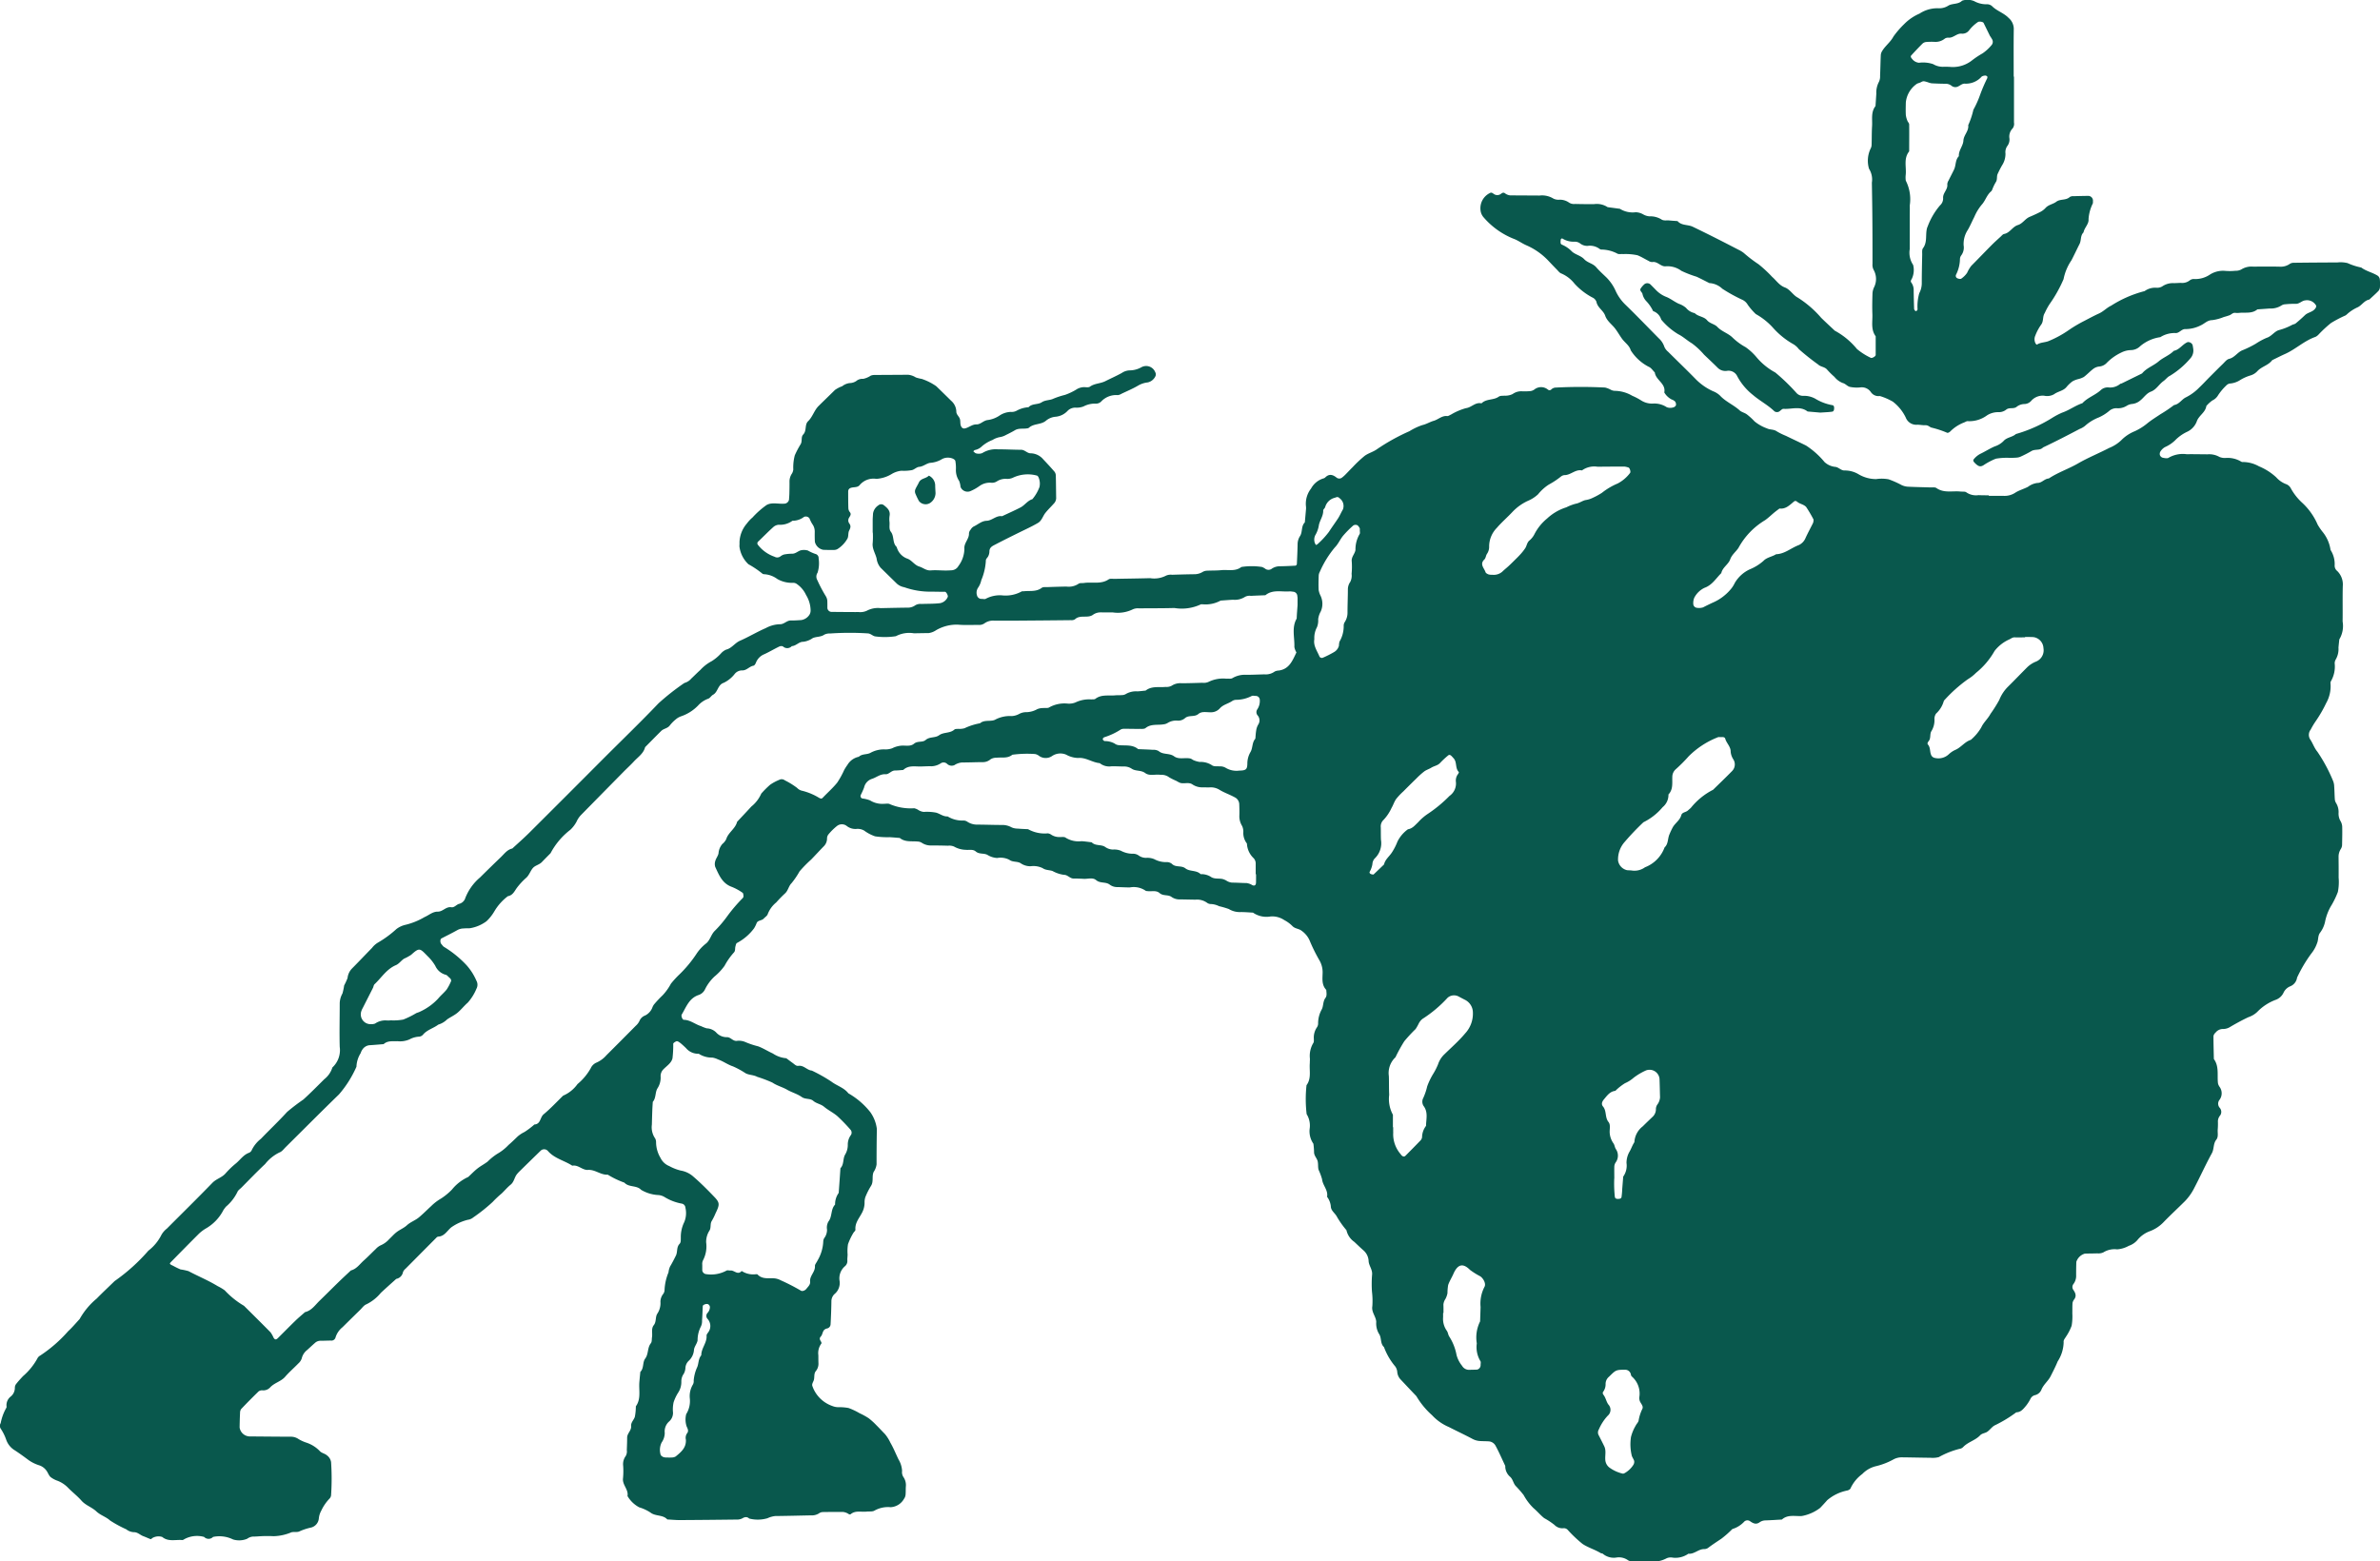 <?xml version="1.0" encoding="UTF-8"?>
<svg xmlns="http://www.w3.org/2000/svg" width="216.484" height="142.029" viewBox="0 0 216.484 142.029">
  <path id="Path_407" data-name="Path 407" d="M1547.4,815.53q0,2.083,0,4.166a.693.693,0,0,1-.122.535,1.059,1.059,0,0,0-.3.859.964.964,0,0,1-.163.715.968.968,0,0,0-.19.71,1.9,1.9,0,0,1-.3,1.061,8.693,8.693,0,0,0-.424.828c-.087.23,0,.5-.161.727a3.951,3.951,0,0,0-.251.5c-.054.111-.082.256-.169.328-.4.332-.522.859-.858,1.218a4.435,4.435,0,0,0-.672,1.111c-.2.388-.366.79-.583,1.166a2.333,2.333,0,0,0-.387,1.422,1.193,1.193,0,0,1-.206.894.582.582,0,0,0-.128.342,3.3,3.3,0,0,1-.358,1.432.241.241,0,0,0,.126.326c.107.044.277.084.349.032a2.057,2.057,0,0,0,.532-.529,3.165,3.165,0,0,1,.38-.638c.624-.625,1.233-1.265,1.856-1.892.266-.268.55-.521.829-.776.092-.085.185-.209.3-.23.532-.1.761-.661,1.251-.811.441-.134.661-.574,1.074-.746.343-.144.684-.3,1.012-.472a1.7,1.7,0,0,0,.444-.351c.267-.29.671-.327.972-.556.355-.268.872-.1,1.223-.429a.6.6,0,0,1,.356-.071c.44-.017.881-.023,1.323-.03a.437.437,0,0,1,.426.495.833.833,0,0,1-.009.189,3.791,3.791,0,0,0-.391,1.429c.046.451-.38.774-.455,1.208-.3.288-.194.72-.359,1.046-.254.5-.487,1.008-.745,1.5a4.618,4.618,0,0,0-.713,1.708,12.3,12.3,0,0,1-1.271,2.27,6,6,0,0,0-.441.815c-.218.325-.081.737-.332,1.063a4.468,4.468,0,0,0-.526.988.818.818,0,0,0,.028.724c.025.043.107.106.12.1.324-.222.731-.188,1.065-.327a9.512,9.512,0,0,0,1.8-.977,12.271,12.271,0,0,1,1.443-.857c.442-.228.882-.47,1.331-.672.415-.186.71-.526,1.1-.707a10.532,10.532,0,0,1,3.055-1.332,1.659,1.659,0,0,1,1.061-.308.9.9,0,0,0,.537-.116,1.7,1.7,0,0,1,1.065-.3c.252,0,.506-.032.757-.017a1.1,1.1,0,0,0,.691-.239.6.6,0,0,1,.345-.121,2.368,2.368,0,0,0,1.421-.36,2.216,2.216,0,0,1,1.425-.381,5.03,5.03,0,0,0,.944-.006,1.092,1.092,0,0,0,.54-.117,1.75,1.75,0,0,1,1.079-.262c.82,0,1.641-.014,2.46.006a1.408,1.408,0,0,0,.881-.256.661.661,0,0,1,.348-.1q1.988-.024,3.976-.029a2.621,2.621,0,0,1,.938.061,5.807,5.807,0,0,0,1.237.4c.456.341,1.028.45,1.5.748a.476.476,0,0,1,.185.3,3.943,3.943,0,0,1,.015.754.577.577,0,0,1-.142.335c-.262.271-.546.52-.822.778-.469.083-.694.544-1.09.715a3.639,3.639,0,0,0-.936.616.81.81,0,0,1-.149.116,10.841,10.841,0,0,0-1.316.69,11.263,11.263,0,0,0-1.11,1.027.976.976,0,0,1-.3.231c-1.015.35-1.792,1.119-2.759,1.552-.4.178-.782.376-1.172.565-.347.473-.963.578-1.351,1a1.389,1.389,0,0,1-.628.39,3.972,3.972,0,0,0-1.015.468,2,2,0,0,1-.885.272.6.6,0,0,0-.316.189,4.984,4.984,0,0,0-.723.862,1.185,1.185,0,0,1-.524.484,2.994,2.994,0,0,0-.552.506c-.082.6-.7.866-.878,1.423a1.707,1.707,0,0,1-.9.938,3.7,3.7,0,0,0-1.06.76,3.133,3.133,0,0,1-.926.62,1.2,1.2,0,0,0-.406.386.438.438,0,0,0-.053.345.4.4,0,0,0,.247.231c.182.038.435.091.555,0a2.575,2.575,0,0,1,1.635-.316c.631-.011,1.263.007,1.894.009a1.882,1.882,0,0,1,1.084.238,1.3,1.3,0,0,0,.545.095,2.368,2.368,0,0,1,1.443.339.293.293,0,0,0,.181.028,3.025,3.025,0,0,1,1.428.393,5.253,5.253,0,0,1,1.567,1,2.289,2.289,0,0,0,.925.63.779.779,0,0,1,.408.379,5.117,5.117,0,0,0,1.043,1.318,5.845,5.845,0,0,1,1.394,1.98,5.722,5.722,0,0,0,.418.618,3.368,3.368,0,0,1,.754,1.682,2.371,2.371,0,0,1,.373,1.427.624.624,0,0,0,.24.494,1.71,1.71,0,0,1,.5,1.365c-.029,1.072,0,2.146-.016,3.219a2.368,2.368,0,0,1-.3,1.632c-.025.249-.055.5-.076.746a1.9,1.9,0,0,1-.25,1.084.68.68,0,0,0-.094.353,2.673,2.673,0,0,1-.347,1.63.321.321,0,0,0-.034.179,3.12,3.12,0,0,1-.392,1.8,11.919,11.919,0,0,1-.926,1.61,6.533,6.533,0,0,0-.481.8.774.774,0,0,0-.057.884c.249.363.372.784.661,1.132a14.324,14.324,0,0,1,1.413,2.621,1.4,1.4,0,0,1,.117.54c.03.377.029.757.057,1.135a.744.744,0,0,0,.1.35,1.568,1.568,0,0,1,.243.9,1.359,1.359,0,0,0,.152.724,1.156,1.156,0,0,1,.176.519c.017.567,0,1.136-.01,1.7a.747.747,0,0,1-.108.35,1.3,1.3,0,0,0-.212.711c.007.63.012,1.262.006,1.892a4.662,4.662,0,0,1-.069,1.316,7.74,7.74,0,0,1-.561,1.176,4.594,4.594,0,0,0-.607,1.553,2.536,2.536,0,0,1-.473,1.009c-.187.285-.126.611-.24.892a3.163,3.163,0,0,1-.538.979,12.746,12.746,0,0,0-1.244,2.083.518.518,0,0,0-.062.176,1,1,0,0,1-.58.706,1.152,1.152,0,0,0-.645.608,1.257,1.257,0,0,1-.676.622,4.5,4.5,0,0,0-1.711,1.114,2.147,2.147,0,0,1-.795.473c-.562.263-1.109.563-1.646.877a1.207,1.207,0,0,1-.708.2.854.854,0,0,0-.646.338.517.517,0,0,0-.184.313c0,.694.022,1.388.037,2.082.489.668.29,1.453.371,2.19a.642.642,0,0,0,.054.176.92.92,0,0,0,.093.164,1,1,0,0,1-.038,1.225.57.57,0,0,0,.06.692.56.56,0,0,1,.027.691.843.843,0,0,0-.2.516,6.549,6.549,0,0,1-.016.757c-.025.31.077.667-.124.919-.3.373-.193.846-.409,1.24-.567,1.034-1.051,2.112-1.6,3.159a4.857,4.857,0,0,1-.864,1.217c-.626.623-1.276,1.223-1.892,1.855a3.354,3.354,0,0,1-1.233.843,2.637,2.637,0,0,0-1.2.844,1.81,1.81,0,0,1-.767.506,2.585,2.585,0,0,1-1.061.322,1.915,1.915,0,0,0-1.262.28,1.07,1.07,0,0,1-.544.083c-.377.017-.756.009-1.133.026a1.146,1.146,0,0,0-.772.746c-.016.44-.02.881-.017,1.322a1.231,1.231,0,0,1-.25.7.446.446,0,0,0-.009.524c.187.273.313.54.091.857a.756.756,0,0,0-.16.333c-.025.313-.011.63-.02.946a5.007,5.007,0,0,1-.062,1.129,4.521,4.521,0,0,1-.512.993c-.092.163-.245.305-.215.507a3.343,3.343,0,0,1-.548,1.755c-.187.462-.417.905-.639,1.345s-.649.749-.84,1.233a.835.835,0,0,1-.557.478.623.623,0,0,0-.425.322,3.716,3.716,0,0,1-.4.633c-.24.285-.469.607-.9.613a11.773,11.773,0,0,1-1.91,1.163c-.275.118-.466.42-.72.6-.2.142-.479.137-.661.331-.436.464-1.1.6-1.54,1.065a.56.56,0,0,1-.327.164,7.737,7.737,0,0,0-1.892.754,2.262,2.262,0,0,1-.752.058c-.882-.008-1.764-.032-2.647-.04a1.571,1.571,0,0,0-.716.187,6.352,6.352,0,0,1-1.555.608,2.555,2.555,0,0,0-1.289.724,3.387,3.387,0,0,0-1.066,1.3c-.028.091-.185.175-.3.2a4.009,4.009,0,0,0-1.822.881c-.207.238-.423.468-.642.7a3.876,3.876,0,0,1-1.675.74c-.614.036-1.271-.16-1.807.32-.5.027-1.006.063-1.51.078a.94.94,0,0,0-.524.178c-.319.222-.582.091-.854-.1a.416.416,0,0,0-.518.015,2.453,2.453,0,0,1-1.1.694,9.252,9.252,0,0,1-.991.875c-.416.279-.834.549-1.233.852a.624.624,0,0,1-.354.095c-.515.005-.889.477-1.421.422a2.035,2.035,0,0,1-1.422.357.935.935,0,0,0-.555.056,2.562,2.562,0,0,1-1.641.274c-.505,0-1.009.011-1.514,0a.614.614,0,0,1-.353-.091,1.422,1.422,0,0,0-1.076-.246,1.551,1.551,0,0,1-1.228-.351c-.043-.037-.129-.021-.18-.052-.533-.327-1.154-.5-1.661-.841a11.814,11.814,0,0,1-1.368-1.3.5.5,0,0,0-.33-.129,1,1,0,0,1-.855-.3,6.635,6.635,0,0,0-.933-.616c-.345-.272-.627-.623-.966-.905a4.923,4.923,0,0,1-.9-1.19,10.912,10.912,0,0,0-.746-.854c-.2-.241-.235-.575-.474-.8a1.258,1.258,0,0,1-.454-1c-.292-.616-.562-1.244-.887-1.843a.758.758,0,0,0-.612-.391c-.252-.016-.505-.013-.757-.028a1.642,1.642,0,0,1-.716-.19c-.712-.38-1.445-.721-2.164-1.089a4.432,4.432,0,0,1-1.521-1.071,7.237,7.237,0,0,1-1.426-1.732c-.477-.5-.955-1.007-1.43-1.513a1.128,1.128,0,0,1-.309-.668,1.016,1.016,0,0,0-.18-.518,5.866,5.866,0,0,1-1.03-1.769c-.361-.326-.2-.853-.454-1.206a1.837,1.837,0,0,1-.249-1.081c-.021-.5-.453-.879-.355-1.436a7,7,0,0,0-.034-1.32,10.405,10.405,0,0,1,.008-1.513c.062-.482-.28-.826-.312-1.251a1.365,1.365,0,0,0-.467-.987c-.284-.25-.557-.513-.832-.774a1.757,1.757,0,0,1-.719-1.066,8.181,8.181,0,0,1-.864-1.219c-.161-.33-.55-.54-.557-.956a1.724,1.724,0,0,0-.342-.863c.117-.607-.4-1.032-.454-1.6a5.734,5.734,0,0,0-.321-.863c-.063-.241-.022-.507-.075-.751-.065-.3-.342-.518-.333-.862a6.713,6.713,0,0,0-.06-.75,1.993,1.993,0,0,1-.33-1.434,1.989,1.989,0,0,0-.284-1.261,11.541,11.541,0,0,1-.011-2.631c.461-.618.241-1.337.3-2.015,0-.062,0-.126.005-.19s0-.126.006-.189a2.288,2.288,0,0,1,.306-1.447c.066-.082.047-.241.05-.365a1.638,1.638,0,0,1,.287-1.069.623.623,0,0,0,.1-.352,2.6,2.6,0,0,1,.323-1.255c.174-.308.1-.732.342-1.054.162-.211.087-.484.078-.733-.448-.468-.336-1.053-.332-1.614a2.172,2.172,0,0,0-.285-1.066,15.335,15.335,0,0,1-.907-1.836,2.123,2.123,0,0,0-.717-.862c-.242-.2-.593-.18-.829-.42a2.99,2.99,0,0,0-.751-.554,1.968,1.968,0,0,0-1.227-.332,2.158,2.158,0,0,1-1.621-.347c-.377-.018-.755-.055-1.132-.05a1.918,1.918,0,0,1-1.068-.279,8.084,8.084,0,0,0-.886-.258,1.818,1.818,0,0,0-.716-.193.607.607,0,0,1-.352-.1,1.556,1.556,0,0,0-1.061-.3c-.5,0-1.009-.023-1.514-.021a1.255,1.255,0,0,1-.7-.242c-.32-.208-.743-.058-1.062-.335s-.725-.129-1.093-.178c-.061-.009-.141,0-.179-.036a1.912,1.912,0,0,0-1.437-.3c-.379,0-.757-.025-1.135-.031a1.135,1.135,0,0,1-.7-.227c-.359-.273-.858-.09-1.232-.409-.3-.256-.728-.1-1.1-.115-.315-.015-.631-.031-.946-.027-.339,0-.541-.339-.862-.335a2.96,2.96,0,0,1-1.055-.349c-.287-.1-.616-.064-.892-.257a1.9,1.9,0,0,0-1.1-.178,1.53,1.53,0,0,1-.882-.256c-.312-.219-.737-.086-1.062-.334a1.749,1.749,0,0,0-1.1-.161,1.854,1.854,0,0,1-.881-.279c-.326-.182-.749-.039-1.066-.313-.26-.225-.605-.117-.912-.151a2.242,2.242,0,0,1-1.072-.3,1.112,1.112,0,0,0-.547-.073q-.756-.023-1.514-.023a1.471,1.471,0,0,1-.887-.257.752.752,0,0,0-.35-.1c-.555-.054-1.144.073-1.629-.325-.312-.025-.623-.054-.935-.071a7.424,7.424,0,0,1-1.311-.078,3.624,3.624,0,0,1-.989-.519,1.172,1.172,0,0,0-.72-.153,1.27,1.27,0,0,1-.874-.273.72.72,0,0,0-.879,0,5.194,5.194,0,0,0-.8.792.6.6,0,0,0-.11.347,1,1,0,0,1-.267.683c-.4.407-.779.826-1.175,1.233a10.982,10.982,0,0,0-1.058,1.079,7.317,7.317,0,0,1-.73,1.075c-.265.257-.305.676-.6.937a10.853,10.853,0,0,0-.792.814,2.539,2.539,0,0,0-.769,1.051c-.041.161-.242.28-.37.419-.174.189-.5.139-.632.38a2.786,2.786,0,0,1-.242.5,4.615,4.615,0,0,1-1.555,1.334c-.081.034-.113.208-.144.324-.048.177.009.383-.131.537a6.148,6.148,0,0,0-.855,1.217,5.117,5.117,0,0,1-.9.963,3.971,3.971,0,0,0-.889,1.2,1,1,0,0,1-.552.489c-.891.289-1.144,1.1-1.557,1.787-.072.119.063.476.189.477.591.009,1.034.413,1.567.574a3.174,3.174,0,0,0,.515.2,1.3,1.3,0,0,1,.846.358,1.292,1.292,0,0,0,1,.448c.321-.01.514.346.857.339a1.531,1.531,0,0,1,.745.075,7.653,7.653,0,0,0,1.231.417c.463.173.887.449,1.34.653a2.56,2.56,0,0,0,1.222.432c.2.15.4.3.606.449.151.11.291.274.495.243.49-.073.78.395,1.224.432a14.047,14.047,0,0,1,1.783,1.006c.5.379,1.141.544,1.538,1.06a6.9,6.9,0,0,1,1.986,1.7,3.337,3.337,0,0,1,.606,1.545q-.029,1.608-.026,3.216a1.6,1.6,0,0,1-.264.69c-.185.4.015.874-.244,1.275a6.373,6.373,0,0,0-.506,1,1.5,1.5,0,0,0-.078.548,1.953,1.953,0,0,1-.231.89c-.25.487-.656.925-.6,1.543.009.1-.141.2-.2.314a5.69,5.69,0,0,0-.476,1.008,4.006,4.006,0,0,0-.036.941c-.005.189-.034.38-.021.567a.616.616,0,0,1-.228.5,1.45,1.45,0,0,0-.476,1.359,1.307,1.307,0,0,1-.473,1.173.908.908,0,0,0-.276.673q-.016,1.04-.075,2.079a.407.407,0,0,1-.354.379.507.507,0,0,0-.168.08c-.226.155-.19.461-.366.645s-.061.33.032.49c.025.043.04.127.017.154a1.45,1.45,0,0,0-.272,1.07c0,.252,0,.5.009.757a1.043,1.043,0,0,1-.251.69c-.2.271-.068.611-.207.9-.174.368-.12.372-.019.645a2.948,2.948,0,0,0,1.727,1.612,1.5,1.5,0,0,0,.544.113,4.621,4.621,0,0,1,.941.073,6.18,6.18,0,0,1,1.009.477,6.338,6.338,0,0,1,.817.448,6.025,6.025,0,0,1,.7.634c.27.266.525.546.791.816a3.671,3.671,0,0,1,.493.785c.283.488.489,1.005.731,1.507a2.282,2.282,0,0,1,.331,1.056.82.82,0,0,0,.11.544,1.272,1.272,0,0,1,.23.89c-.016.252,0,.506-.027.756a.734.734,0,0,1-.134.343,1.491,1.491,0,0,1-1.218.769,2.517,2.517,0,0,0-1.454.3c-.186.123-.486.074-.734.1-.489.059-1.019-.132-1.458.242a.183.183,0,0,1-.156-.008,1.161,1.161,0,0,0-.519-.2c-.631,0-1.263-.005-1.893.009a.7.7,0,0,0-.342.141,1.273,1.273,0,0,1-.722.159c-1.072.021-2.146.05-3.218.061a2.229,2.229,0,0,0-.71.2,3.159,3.159,0,0,1-1.66.029c-.222-.2-.421-.143-.661,0a1.154,1.154,0,0,1-.546.092q-2.555.032-5.111.047c-.377,0-.755-.038-1.133-.058-.41-.453-1.079-.263-1.543-.635a3.9,3.9,0,0,0-1.011-.467,2.694,2.694,0,0,1-1.068-1.029c.111-.6-.487-1.014-.407-1.616a6.834,6.834,0,0,0,.014-1.135,1.244,1.244,0,0,1,.231-.886.833.833,0,0,0,.1-.543c.016-.378.03-.757.031-1.135,0-.394.4-.641.362-1.052-.031-.338.264-.563.342-.856a5.186,5.186,0,0,0,.088-.938c.489-.678.257-1.459.319-2.2.025-.311.058-.621.088-.932.346-.334.183-.864.443-1.21.316-.422.184-.986.518-1.4.1-.125.074-.358.1-.542.062-.367-.091-.783.163-1.1s.121-.755.331-1.059a1.719,1.719,0,0,0,.274-1.072,1.173,1.173,0,0,1,.245-.7.6.6,0,0,0,.128-.343,4.661,4.661,0,0,1,.36-1.624,1.739,1.739,0,0,1,.143-.537c.193-.32.363-.656.53-.991s.04-.761.328-1.062c.145-.151.107-.353.12-.538a3.087,3.087,0,0,1,.313-1.45,2.132,2.132,0,0,0,.107-1.3.406.406,0,0,0-.346-.383,4.511,4.511,0,0,1-1.56-.6,1.291,1.291,0,0,0-.521-.175,3.4,3.4,0,0,1-1.6-.473c-.412-.441-1.114-.209-1.524-.656a7.968,7.968,0,0,1-1.513-.727c-.643.041-1.146-.479-1.8-.433-.509.036-.888-.488-1.428-.384-.722-.473-1.619-.649-2.218-1.338a.454.454,0,0,0-.669-.016q-.949.923-1.895,1.851a2.976,2.976,0,0,0-.256.279c-.23.293-.255.7-.573.955-.293.235-.537.532-.81.794a9.34,9.34,0,0,0-.826.778,15.473,15.473,0,0,1-1.755,1.4.972.972,0,0,1-.508.22,4.532,4.532,0,0,0-1.5.687c-.378.312-.619.821-1.2.845a.29.29,0,0,0-.158.1q-1.4,1.407-2.8,2.819a.8.8,0,0,0-.23.3.77.77,0,0,1-.615.625c-.469.422-.942.84-1.4,1.269a3.953,3.953,0,0,1-1.313,1.042c-.219.077-.381.322-.562.5q-.813.792-1.619,1.591a1.9,1.9,0,0,0-.627.921.383.383,0,0,1-.421.288c-.315,0-.63.02-.945.017a.744.744,0,0,0-.51.2c-.238.208-.468.424-.7.636a1.362,1.362,0,0,0-.5.773,1.052,1.052,0,0,1-.313.46c-.394.409-.829.781-1.2,1.211s-.983.545-1.368.973a.847.847,0,0,1-.681.258.54.54,0,0,0-.355.091q-.813.788-1.593,1.611a.589.589,0,0,0-.1.348c-.022.441-.033.882-.04,1.324a.945.945,0,0,0,.879.817c1.261.01,2.522.025,3.783.027a1.225,1.225,0,0,1,.7.215,3.491,3.491,0,0,0,.676.313,2.985,2.985,0,0,1,1.259.782c.154.174.447.219.633.376a.955.955,0,0,1,.39.62,22.656,22.656,0,0,1,0,3.026.525.525,0,0,1-.167.325,4.106,4.106,0,0,0-.731,1.082,1.8,1.8,0,0,0-.217.708.939.939,0,0,1-.69.814,5.164,5.164,0,0,0-1.06.346c-.2.11-.5.028-.74.088a4.425,4.425,0,0,1-1.621.356,11.2,11.2,0,0,0-1.513.025c-.126,0-.252.017-.378.01a1.028,1.028,0,0,0-.518.2,1.906,1.906,0,0,1-1.279.062,2.813,2.813,0,0,0-1.821-.231.564.564,0,0,1-.814,0,2.413,2.413,0,0,0-1.819.216.3.3,0,0,1-.17.069c-.612-.054-1.271.176-1.82-.282a1.11,1.11,0,0,0-.9.1c-.052.037-.118.114-.153.1-.228-.081-.447-.19-.675-.273-.29-.107-.512-.37-.854-.361a1.191,1.191,0,0,1-.69-.261,11,11,0,0,1-1.47-.8c-.379-.344-.88-.478-1.247-.826-.41-.389-.978-.548-1.364-.989-.372-.425-.833-.772-1.227-1.18a2.7,2.7,0,0,0-.927-.615,2.209,2.209,0,0,1-.656-.35c-.174-.162-.243-.431-.4-.619a1.31,1.31,0,0,0-.6-.435,3.485,3.485,0,0,1-1-.488c-.4-.3-.8-.59-1.218-.866a1.831,1.831,0,0,1-.818-1,4.439,4.439,0,0,0-.5-1,.478.478,0,0,1,.005-.495,4.558,4.558,0,0,1,.511-1.39c.033-.04.022-.124.017-.185a.992.992,0,0,1,.369-.83,1.009,1.009,0,0,0,.391-.817.566.566,0,0,1,.122-.343c.195-.248.408-.481.624-.71a5.8,5.8,0,0,0,1.3-1.6.6.6,0,0,1,.26-.27,12.609,12.609,0,0,0,2.547-2.22c.372-.339.695-.732,1.039-1.1a6.669,6.669,0,0,1,1.558-1.869c.529-.542,1.083-1.059,1.625-1.587a16.844,16.844,0,0,0,3.071-2.766,4.139,4.139,0,0,0,1.19-1.445,1.966,1.966,0,0,1,.495-.566c1.381-1.386,2.777-2.757,4.139-4.161.359-.371.877-.477,1.211-.876a7.907,7.907,0,0,1,.956-.915c.38-.323.665-.764,1.167-.945a.463.463,0,0,0,.25-.255,2.961,2.961,0,0,1,.829-1.016c.787-.82,1.615-1.6,2.379-2.441a18.53,18.53,0,0,1,1.485-1.134c.654-.593,1.274-1.225,1.9-1.846a2.168,2.168,0,0,0,.736-1.068,2.138,2.138,0,0,0,.667-1.869c-.036-1.324,0-2.65,0-3.975a1.947,1.947,0,0,1,.25-.89,5.659,5.659,0,0,0,.153-.727,5.784,5.784,0,0,0,.309-.675,1.468,1.468,0,0,1,.376-.836c.622-.627,1.228-1.27,1.846-1.9a1.92,1.92,0,0,1,.565-.5,9.655,9.655,0,0,0,1.658-1.221,2.148,2.148,0,0,1,.842-.388,6.349,6.349,0,0,0,1.716-.7c.4-.169.736-.5,1.2-.494s.747-.477,1.236-.4c.27.043.443-.217.675-.3a.8.8,0,0,0,.555-.426,4.664,4.664,0,0,1,1.379-1.982q.942-.933,1.9-1.854c.313-.3.574-.68,1.039-.783.51-.471,1.034-.926,1.526-1.416q3.421-3.406,6.828-6.829c1.652-1.652,3.334-3.273,4.945-4.963a21.577,21.577,0,0,1,2.355-1.852,1.247,1.247,0,0,0,.625-.4c.277-.258.541-.531.823-.783a3.8,3.8,0,0,1,1.034-.8,3.992,3.992,0,0,0,.863-.726,1.331,1.331,0,0,1,.452-.324c.514-.127.784-.6,1.255-.807.794-.346,1.538-.8,2.34-1.147a2.878,2.878,0,0,1,1.243-.355.846.846,0,0,0,.189-.013c.307-.059.526-.337.866-.33.315.007.631-.017.946-.038a1.082,1.082,0,0,0,.754-.513.732.732,0,0,0,.089-.348,2.761,2.761,0,0,0-.414-1.418,2.466,2.466,0,0,0-.838-1,.547.547,0,0,0-.346-.108,2.67,2.67,0,0,1-1.43-.347,2.211,2.211,0,0,0-1.218-.437.264.264,0,0,1-.167-.073,8.379,8.379,0,0,0-1.243-.834,2.648,2.648,0,0,1-.818-1.619c0-.126.014-.253.005-.379a2.746,2.746,0,0,1,.67-1.705,3.307,3.307,0,0,1,.516-.552,7.8,7.8,0,0,1,1.269-1.126c.492-.289,1.109-.074,1.667-.133a.452.452,0,0,0,.38-.348c.013-.189.03-.378.035-.567.009-.379.017-.758.011-1.136a1.3,1.3,0,0,1,.234-.7.957.957,0,0,0,.112-.349,4.308,4.308,0,0,1,.138-1.3,8.8,8.8,0,0,1,.522-.993c.182-.283.015-.657.241-.893.337-.35.119-.9.443-1.21.418-.4.553-.986.956-1.386.492-.489.994-.967,1.487-1.456a2.634,2.634,0,0,1,.66-.342,1.353,1.353,0,0,1,.681-.287,1.112,1.112,0,0,0,.693-.257.914.914,0,0,1,.542-.128,2,2,0,0,0,.686-.293.944.944,0,0,1,.365-.059c1.009-.009,2.019-.01,3.028-.02a1.569,1.569,0,0,1,.7.242,3.392,3.392,0,0,0,.539.135,5.131,5.131,0,0,1,1.322.664q.681.657,1.353,1.323a1.341,1.341,0,0,1,.473.99c0,.267.252.432.325.668s-.006.5.14.723a.29.29,0,0,0,.326.134c.36-.079.639-.368,1.044-.362.38.006.631-.363,1.041-.4a2.543,2.543,0,0,0,1.033-.391,1.96,1.96,0,0,1,1.053-.347.929.929,0,0,0,.537-.115,2.533,2.533,0,0,1,1.068-.309c.328-.358.849-.218,1.2-.451.34-.223.739-.167,1.061-.327a7.31,7.31,0,0,1,1.057-.346,5.419,5.419,0,0,0,1.009-.474,1.35,1.35,0,0,1,.7-.231c.189,0,.429.051.559-.043.425-.305.955-.274,1.4-.5.5-.251,1.012-.477,1.5-.747a1.345,1.345,0,0,1,.7-.234,2.227,2.227,0,0,0,1.068-.278.888.888,0,0,1,1.271.44.41.41,0,0,1,.024.355,1.016,1.016,0,0,1-.7.577,2.187,2.187,0,0,0-.876.287c-.48.284-1,.5-1.506.741a.883.883,0,0,1-.344.128,1.867,1.867,0,0,0-1.524.594.674.674,0,0,1-.518.18,2.223,2.223,0,0,0-1.084.259,1.749,1.749,0,0,1-.732.106,1,1,0,0,0-.685.265,1.7,1.7,0,0,1-1.15.566,1.563,1.563,0,0,0-.848.362c-.458.38-1.109.236-1.543.636a.349.349,0,0,1-.173.058c-.367.063-.755-.037-1.1.168-.268.158-.546.3-.827.436a1.581,1.581,0,0,1-.521.186,1.876,1.876,0,0,0-.69.264,3.317,3.317,0,0,0-.959.569,1.252,1.252,0,0,1-.648.347c-.054.013-.1.078-.145.119.088.065.17.175.264.187a.885.885,0,0,0,.555-.029,2.32,2.32,0,0,1,1.443-.339c.694-.008,1.387.038,2.081.038.341,0,.559.32.864.321a1.537,1.537,0,0,1,1.154.548c.347.366.69.737,1.02,1.118a.589.589,0,0,1,.125.342c.019.693.021,1.387.032,2.081a.735.735,0,0,1-.225.5c-.25.283-.528.545-.761.842s-.319.694-.662.9c-.321.189-.654.359-.99.522-1.005.489-2.007.982-3,1.5-.248.13-.406.252-.433.53a.988.988,0,0,1-.141.54c-.075.1-.189.221-.182.325a5.3,5.3,0,0,1-.417,1.8,1.859,1.859,0,0,1-.291.679.817.817,0,0,0-.093.72.415.415,0,0,0,.416.3c.126-.007.282.046.373-.01a2.739,2.739,0,0,1,1.447-.316,3.034,3.034,0,0,0,1.817-.35c.044-.031.123-.01.186-.018.552-.065,1.135.069,1.641-.309.13-.1.363-.065.55-.072.567-.021,1.135-.039,1.7-.047a1.613,1.613,0,0,0,1.079-.24.354.354,0,0,1,.171-.07c.125-.015.253,0,.378-.022.735-.1,1.517.143,2.209-.322.135-.091.368-.044.555-.048,1.073-.022,2.146-.033,3.219-.063a2.323,2.323,0,0,0,1.46-.236,1.076,1.076,0,0,1,.546-.073c.694-.023,1.388-.042,2.082-.05a1.446,1.446,0,0,0,.709-.219.844.844,0,0,1,.353-.1c.441-.023.885-.006,1.324-.05.613-.062,1.273.145,1.828-.29a6.149,6.149,0,0,1,1.872,0,1.321,1.321,0,0,1,.329.183.5.5,0,0,0,.529,0,1.293,1.293,0,0,1,.7-.246c.5-.006,1-.029,1.494-.057a.188.188,0,0,0,.121-.136c.031-.625.059-1.25.07-1.875a1.377,1.377,0,0,1,.232-.7c.227-.376.079-.885.423-1.223.033-.373.069-.747.1-1.12a1.382,1.382,0,0,0,0-.378,2.251,2.251,0,0,1,.469-1.585,1.9,1.9,0,0,1,1.147-.926.379.379,0,0,0,.16-.1c.343-.328.664-.241,1,.023a.4.4,0,0,0,.517,0,2.815,2.815,0,0,0,.283-.25c.222-.223.436-.457.661-.677a11.25,11.25,0,0,1,1.1-1.037c.344-.257.8-.365,1.142-.621a18.515,18.515,0,0,1,2.934-1.626,5.628,5.628,0,0,1,1.173-.556c.379-.085.69-.291,1.041-.391.419-.119.746-.485,1.227-.432.107.011.226-.088.342-.134a5.539,5.539,0,0,1,1.36-.585c.507-.059.86-.572,1.416-.436.428-.435,1.087-.272,1.555-.6.169-.119.363-.077.546-.1a1.488,1.488,0,0,0,.73-.148,1.345,1.345,0,0,1,.887-.248,5.128,5.128,0,0,0,.755-.024.8.8,0,0,0,.339-.144.976.976,0,0,1,1.222.007.226.226,0,0,0,.328-.023.624.624,0,0,1,.335-.153,44.028,44.028,0,0,1,4.541-.006,1.988,1.988,0,0,1,.517.2.855.855,0,0,0,.352.1,3.192,3.192,0,0,1,1.6.447,5.562,5.562,0,0,1,.824.432,1.835,1.835,0,0,0,1.068.279,2.05,2.05,0,0,1,1.251.331.9.9,0,0,0,.556.028.392.392,0,0,0,.276-.195.438.438,0,0,0-.071-.346.771.771,0,0,0-.311-.188,1.663,1.663,0,0,1-.675-.64c.163-.82-.776-1.118-.862-1.82-.18-.175-.33-.426-.545-.511a4.23,4.23,0,0,1-1.643-1.5c-.127-.451-.53-.693-.787-1.046-.219-.3-.4-.629-.627-.927-.3-.4-.739-.677-.913-1.185-.163-.472-.694-.72-.795-1.258a.693.693,0,0,0-.38-.4,5.949,5.949,0,0,1-1.623-1.264,3.025,3.025,0,0,0-1.177-.907c-.164-.049-.293-.233-.426-.367-.266-.268-.524-.546-.786-.82a6.085,6.085,0,0,0-1.986-1.387c-.4-.173-.755-.448-1.161-.593a7.057,7.057,0,0,1-2.72-1.944,1.155,1.155,0,0,1-.286-.672,1.531,1.531,0,0,1,.866-1.547c.1-.065.2-.017.322.073a.545.545,0,0,0,.693-.011c.126-.091.214-.119.325-.049a.945.945,0,0,0,.516.207c.884,0,1.767.01,2.651.013a1.977,1.977,0,0,1,1.262.279,1.044,1.044,0,0,0,.544.1,1.441,1.441,0,0,1,.883.268.839.839,0,0,0,.544.118c.567.014,1.135.019,1.7.019a1.794,1.794,0,0,1,1.258.272l1.114.149a2.181,2.181,0,0,0,1.443.313,1.491,1.491,0,0,1,.709.213,1.353,1.353,0,0,0,.528.159,1.961,1.961,0,0,1,1.077.268c.212.16.487.083.734.108s.5.039.754.058c.365.424.935.3,1.386.515,1.4.673,2.784,1.378,4.162,2.094a2.5,2.5,0,0,1,.476.29,12.047,12.047,0,0,0,1.338,1.022,11.7,11.7,0,0,1,1.245,1.156c.376.327.647.77,1.151.958.485.181.74.7,1.179.926a9.491,9.491,0,0,1,2.127,1.837c.406.4.824.78,1.236,1.17a6.729,6.729,0,0,1,2.018,1.668,5.791,5.791,0,0,0,1.254.8c.11.068.451-.131.451-.256q0-.851,0-1.7c-.457-.615-.276-1.33-.3-2.008-.025-.63-.01-1.263.009-1.894a1.514,1.514,0,0,1,.132-.534,1.689,1.689,0,0,0-.031-1.612,1,1,0,0,1-.1-.545c0-1.388,0-2.777-.013-4.166-.007-1.073-.027-2.146-.044-3.219a1.841,1.841,0,0,0-.259-1.263,2.56,2.56,0,0,1,.141-1.828.742.742,0,0,0,.094-.353c.02-.567.006-1.137.042-1.7.039-.616-.121-1.271.312-1.822.025-.375.051-.75.074-1.125a2.1,2.1,0,0,1,.243-1.088,1.139,1.139,0,0,0,.1-.544c.028-.63.036-1.261.065-1.891a.788.788,0,0,1,.116-.346c.285-.487.761-.814,1.034-1.333a8.247,8.247,0,0,1,.983-1.137,4.368,4.368,0,0,1,1.385-.946,2.956,2.956,0,0,1,1.773-.486,1.545,1.545,0,0,0,.883-.26c.38-.2.879-.089,1.219-.429a1.533,1.533,0,0,1,1.1.039,2.289,2.289,0,0,0,1.075.285.732.732,0,0,1,.531.15c.44.458,1.083.628,1.524,1.09a1.319,1.319,0,0,1,.473.977c-.021,1.451-.008,2.9-.008,4.354ZM1482.234,863.6c0-.144,0-.4,0-.649,0-.062-.019-.125-.021-.188a.415.415,0,0,0-.345-.377c-.063,0-.125-.017-.189-.023a1.229,1.229,0,0,0-.189-.009c-.737.054-1.522-.193-2.182.348-.44.019-.881.035-1.322.057a.861.861,0,0,0-.545.1,1.706,1.706,0,0,1-1.079.254c-.376.02-.75.051-1.126.077a2.839,2.839,0,0,1-1.633.337c-.062.005-.142-.016-.186.015a4.056,4.056,0,0,1-2.388.322c-1.072.033-2.145.019-3.217.034a1.116,1.116,0,0,0-.547.08,3.1,3.1,0,0,1-1.831.289c-.379-.008-.758,0-1.136-.005a1.191,1.191,0,0,0-.7.238c-.487.318-1.143-.047-1.613.393a.576.576,0,0,1-.354.078q-2.461.027-4.92.043-1.042.007-2.083,0a1.335,1.335,0,0,0-.885.255.826.826,0,0,1-.54.133c-.63,0-1.263.032-1.888-.024a3.738,3.738,0,0,0-1.964.509,1.583,1.583,0,0,1-.687.261c-.441,0-.883.012-1.325.018a2.578,2.578,0,0,0-1.642.264,6.5,6.5,0,0,1-1.872.019c-.234-.031-.411-.263-.687-.275a25.8,25.8,0,0,0-3.4.008,1.145,1.145,0,0,0-.54.1c-.33.238-.733.17-1.066.323a1.9,1.9,0,0,1-.859.333c-.394-.011-.649.376-1.04.394a.568.568,0,0,1-.814.023.431.431,0,0,0-.354.028c-.447.217-.876.473-1.326.681a1.364,1.364,0,0,0-.771.773c-.04.108-.133.26-.223.276-.38.065-.62.443-1.029.428a.869.869,0,0,0-.662.3,2.807,2.807,0,0,1-1.016.829c-.552.181-.518.841-.974,1.088-.162.087-.268.3-.433.357a2.289,2.289,0,0,0-.927.624,3.91,3.91,0,0,1-1.568.987,1.492,1.492,0,0,0-.474.283,3.328,3.328,0,0,0-.529.54c-.2.273-.559.281-.781.5-.492.488-.976.984-1.465,1.476-.148.591-.655.9-1.032,1.313-.3.325-.628.621-.938.936q-1.926,1.955-3.849,3.912a2.1,2.1,0,0,0-.414.61,2.854,2.854,0,0,1-.567.745,6.572,6.572,0,0,0-1.8,2.13c-.265.27-.532.538-.795.811-.222.231-.571.294-.776.5-.252.256-.347.649-.63.914a6.12,6.12,0,0,0-.895.972c-.212.315-.37.643-.787.715a4.747,4.747,0,0,0-1.243,1.4,4,4,0,0,1-.7.877,3.465,3.465,0,0,1-1.515.639c-.189.009-.38,0-.567.019a1.242,1.242,0,0,0-.54.133c-.484.276-.988.518-1.481.777-.122.064-.122.383-.006.506.086.092.154.219.259.271a9.551,9.551,0,0,1,2.034,1.656,5.186,5.186,0,0,1,.9,1.416.754.754,0,0,1,0,.725,4.445,4.445,0,0,1-.789,1.266c-.334.286-.605.646-.943.926-.285.235-.635.389-.938.6a1.916,1.916,0,0,1-.8.472c-.445.342-1.029.47-1.4.928a.545.545,0,0,1-.327.166,2.059,2.059,0,0,0-.894.252,2.174,2.174,0,0,1-1.1.163c-.437.022-.887-.068-1.252.268-.437.035-.874.074-1.31.1a.879.879,0,0,0-.617.387,1.21,1.21,0,0,0-.162.335,2.477,2.477,0,0,0-.382,1.233,9.99,9.99,0,0,1-1.589,2.517c-1.63,1.581-3.229,3.194-4.843,4.791-.179.178-.349.416-.569.489a3.742,3.742,0,0,0-1.308,1.056c-.736.69-1.435,1.421-2.146,2.136-.133.134-.322.254-.378.417a4.108,4.108,0,0,1-1.032,1.321,3.3,3.3,0,0,0-.228.3,4.086,4.086,0,0,1-1.648,1.714,3.584,3.584,0,0,0-.6.462c-.848.846-1.686,1.7-2.526,2.557-.162.165-.139.2.195.352a7.034,7.034,0,0,0,.672.329,5.094,5.094,0,0,1,.725.155c.879.467,1.8.843,2.656,1.366a4.294,4.294,0,0,1,.637.381,7.743,7.743,0,0,0,1.753,1.407c.806.8,1.615,1.6,2.411,2.408a2.445,2.445,0,0,1,.273.483c.122.205.229.216.406.041.537-.533,1.067-1.074,1.61-1.6.271-.264.564-.5.848-.756.6-.141.916-.639,1.318-1.029.589-.571,1.167-1.152,1.755-1.724.361-.351.733-.693,1.1-1.039.525-.134.809-.582,1.181-.911s.724-.7,1.093-1.049a1.4,1.4,0,0,1,.449-.332,2.179,2.179,0,0,0,.755-.549c.231-.214.437-.459.687-.65.294-.225.659-.368.928-.616.33-.305.757-.44,1.091-.717.388-.322.741-.685,1.114-1.025a4.373,4.373,0,0,1,.888-.684,5.5,5.5,0,0,0,1.017-.836,4.038,4.038,0,0,1,1.473-1.136c.277-.258.54-.534.835-.768s.627-.4.925-.628a5.279,5.279,0,0,1,.875-.706,4.395,4.395,0,0,0,1.03-.81c.289-.244.557-.513.831-.775a2.856,2.856,0,0,1,.622-.406,7.359,7.359,0,0,0,.9-.681c.577-.03.506-.649.837-.925.629-.522,1.19-1.127,1.779-1.7a3.108,3.108,0,0,0,1.306-1.053,5.12,5.12,0,0,0,1.2-1.438,1.008,1.008,0,0,1,.53-.518,2.558,2.558,0,0,0,.9-.667q1.341-1.336,2.672-2.683a1.35,1.35,0,0,0,.337-.446.89.89,0,0,1,.518-.49,1.354,1.354,0,0,0,.633-.673,1.221,1.221,0,0,1,.17-.33,10.408,10.408,0,0,1,.777-.827,4.921,4.921,0,0,0,.758-1.058,8.371,8.371,0,0,1,.765-.836,11.18,11.18,0,0,0,1.558-1.876,3.917,3.917,0,0,1,.9-.968c.341-.3.424-.76.728-1.089a10.9,10.9,0,0,0,1.217-1.431,14.694,14.694,0,0,1,1.346-1.572.277.277,0,0,0,.087-.159c-.009-.118-.008-.294-.081-.342a4.781,4.781,0,0,0-.974-.533c-.874-.309-1.171-1.08-1.511-1.813a.889.889,0,0,1,.006-.56c.066-.237.249-.447.29-.683a1.461,1.461,0,0,1,.348-.85,1.277,1.277,0,0,0,.352-.44c.192-.619.833-.945.989-1.578.431-.46.866-.917,1.291-1.383a3.111,3.111,0,0,0,.908-1.184,8.721,8.721,0,0,1,.8-.8,4.207,4.207,0,0,1,.819-.443.476.476,0,0,1,.525.037,7.053,7.053,0,0,1,1.113.687.879.879,0,0,0,.481.266,5.506,5.506,0,0,1,1.539.651c.139.058.2.1.322-.028.434-.457.913-.876,1.307-1.364a7.683,7.683,0,0,0,.629-1.138,3.761,3.761,0,0,1,.3-.472,1.566,1.566,0,0,1,1.039-.745c.3-.283.736-.185,1.046-.352a2.531,2.531,0,0,1,1.255-.321,1.817,1.817,0,0,0,.734-.1,2.261,2.261,0,0,1,.893-.242c.371-.011.787.086,1.094-.175.322-.274.773-.09,1.056-.337.363-.319.863-.166,1.224-.432.413-.3.992-.155,1.391-.516.076-.07.238-.053.361-.065a1.649,1.649,0,0,0,.56-.056,5.513,5.513,0,0,1,1.411-.451c.421-.369,1.017-.1,1.429-.356a2.864,2.864,0,0,1,1.453-.3,1.585,1.585,0,0,0,.71-.211,1.365,1.365,0,0,1,.533-.142,2.114,2.114,0,0,0,1.079-.275,1.314,1.314,0,0,1,.543-.1c.187-.024.423.028.555-.067a2.835,2.835,0,0,1,1.631-.343,1.577,1.577,0,0,0,.73-.094,2.9,2.9,0,0,1,1.459-.283c.124-.013.282.013.367-.052.557-.427,1.211-.258,1.826-.321.188-.019.379,0,.567-.02a.721.721,0,0,0,.355-.084,1.816,1.816,0,0,1,1.079-.255c.25-.014.5-.047.748-.072.548-.435,1.2-.271,1.82-.333a.988.988,0,0,0,.546-.107,1.417,1.417,0,0,1,.893-.228c.63,0,1.262-.022,1.892-.042a1.092,1.092,0,0,0,.548-.071,3,3,0,0,1,1.641-.3c.188-.018.418.036.557-.054a2.223,2.223,0,0,1,1.26-.3c.5,0,1.009-.024,1.513-.037a1.372,1.372,0,0,1,.189,0,1.382,1.382,0,0,0,.883-.263.942.942,0,0,1,.36-.088c.972-.126,1.258-.921,1.613-1.649a1.421,1.421,0,0,1-.188-.494c.035-.864-.265-1.759.211-2.586C1482.167,864.454,1482.2,864.08,1482.234,863.6Zm62.875-9.984v.045c.442,0,.883-.006,1.324,0a1.759,1.759,0,0,0,1.067-.275c.358-.236.794-.347,1.177-.549a1.777,1.777,0,0,1,.857-.35c.4.006.642-.389,1.034-.406.832-.556,1.788-.867,2.653-1.367.911-.527,1.9-.924,2.833-1.409a3.454,3.454,0,0,0,1.1-.7,3.634,3.634,0,0,1,1.239-.826,5.175,5.175,0,0,0,1.107-.691c.38-.315.813-.576,1.224-.854a12.8,12.8,0,0,0,1.237-.834c.474-.071.7-.53,1.087-.706a4.475,4.475,0,0,0,1.2-.883c.321-.3.619-.63.931-.942.4-.4.8-.805,1.209-1.2.18-.174.359-.418.577-.47.525-.125.775-.629,1.259-.8a9.545,9.545,0,0,0,1.168-.578,6.04,6.04,0,0,1,.982-.532c.45-.136.7-.569,1.1-.7a5.51,5.51,0,0,0,1.206-.471c.105-.062.249-.069.339-.143.293-.24.577-.491.848-.753s.7-.271.936-.605c.121-.171.133-.241-.055-.449a.937.937,0,0,0-.849-.291c-.319.027-.531.326-.87.315a8.044,8.044,0,0,0-.945.041.671.671,0,0,0-.351.106,1.792,1.792,0,0,1-1.074.277c-.374.029-.747.054-1.12.081-.485.406-1.076.264-1.63.316a1.681,1.681,0,0,1-.378,0c-.216-.028-.34.14-.509.211a5.078,5.078,0,0,1-.53.165,4.2,4.2,0,0,1-1.062.287c-.43,0-.68.306-1.011.459a3.091,3.091,0,0,1-1.432.355c-.339-.013-.529.345-.85.362a2.429,2.429,0,0,0-1.427.372,3.609,3.609,0,0,0-1.832.822,1.228,1.228,0,0,1-.837.356,2.048,2.048,0,0,0-.891.227,4.6,4.6,0,0,0-1.36.983,1.081,1.081,0,0,1-.673.288,1.077,1.077,0,0,0-.506.209c-.3.23-.559.513-.86.738a2,2,0,0,1-.515.194,2.134,2.134,0,0,0-.51.2,2.945,2.945,0,0,0-.548.518c-.3.361-.777.392-1.126.654a1.273,1.273,0,0,1-.913.138,1.39,1.39,0,0,0-1.174.469.865.865,0,0,1-.67.29,1.178,1.178,0,0,0-.684.276c-.275.182-.629.018-.9.216a1.068,1.068,0,0,1-.693.246,1.87,1.87,0,0,0-1.062.285,2.719,2.719,0,0,1-1.754.534c-.106-.017-.229.078-.345.12a3.583,3.583,0,0,0-1.251.812c-.1.095-.233.172-.341.1a8.939,8.939,0,0,0-1.4-.454c-.167-.077-.3-.219-.512-.208-.25.012-.5-.047-.754-.046a1.022,1.022,0,0,1-1.044-.653,4.015,4.015,0,0,0-1.173-1.445,5.525,5.525,0,0,0-1.185-.514.834.834,0,0,1-.811-.35,1,1,0,0,0-.978-.432,3.17,3.17,0,0,1-.935-.049c-.234-.053-.4-.293-.656-.354a1.818,1.818,0,0,1-.748-.555,7.428,7.428,0,0,1-.672-.666c-.219-.258-.583-.238-.806-.458a22.138,22.138,0,0,1-1.761-1.4,1.738,1.738,0,0,0-.57-.491,7.226,7.226,0,0,1-1.743-1.413,6.086,6.086,0,0,0-1.6-1.286,5.76,5.76,0,0,1-.735-.848,1.092,1.092,0,0,0-.526-.468,14.693,14.693,0,0,1-1.792-.993,1.85,1.85,0,0,0-1.172-.51c-.389-.195-.773-.4-1.168-.582a9.838,9.838,0,0,1-1.378-.533,2.127,2.127,0,0,0-1.415-.414c-.458.056-.747-.471-1.233-.384a.659.659,0,0,1-.346-.113c-.335-.167-.654-.373-1-.507a5.126,5.126,0,0,0-1.3-.106c-.188-.021-.426.039-.555-.056a3.182,3.182,0,0,0-1.443-.357.357.357,0,0,1-.169-.074,1.464,1.464,0,0,0-1.071-.259,1.069,1.069,0,0,1-.7-.239.814.814,0,0,0-.535-.141,1.906,1.906,0,0,1-1.072-.3c-.018-.012-.121.046-.127.082a1.173,1.173,0,0,0-.017.353.2.2,0,0,0,.121.135,2.708,2.708,0,0,1,.92.636c.333.283.795.359,1.106.689s.785.376,1.086.725c.287.333.618.63.936.936a4.065,4.065,0,0,1,.839,1.229,4.115,4.115,0,0,0,.857,1.218c1.041,1.01,2.046,2.056,3.066,3.087a1.8,1.8,0,0,1,.505.779,1.191,1.191,0,0,0,.34.442c.848.846,1.715,1.675,2.55,2.532a5.222,5.222,0,0,0,1.534,1.058,1.939,1.939,0,0,1,.63.391c.515.563,1.237.846,1.795,1.355.177.161.451.211.647.357a5.491,5.491,0,0,1,.7.637,3.8,3.8,0,0,0,1.137.642c.257.135.6.069.881.263a5.971,5.971,0,0,0,.834.412c.615.3,1.233.584,1.843.888a7.472,7.472,0,0,1,1.678,1.5,1.686,1.686,0,0,0,1,.441c.3.043.517.354.859.325a2.432,2.432,0,0,1,1.24.347,3.118,3.118,0,0,0,1.6.436,3.421,3.421,0,0,1,1.129.02,8.317,8.317,0,0,1,1.184.526,1.584,1.584,0,0,0,.53.144c.693.036,1.386.046,2.08.069.187.007.421-.038.552.055.689.484,1.467.241,2.2.32.125.013.252,0,.378.016a.348.348,0,0,1,.17.073,1.55,1.55,0,0,0,1.077.239C1544.479,853.611,1544.794,853.613,1545.11,853.613Zm-117.023,70.013c0,.26,0,.387,0,.513a.407.407,0,0,0,.381.328,2.933,2.933,0,0,0,1.819-.322c.087-.059.247,0,.372-.013.339-.029.656.455,1.011.045a1.92,1.92,0,0,0,1.255.3c.063,0,.154-.02.185.013.457.489,1.059.3,1.609.365a1.6,1.6,0,0,1,.522.177,18.148,18.148,0,0,1,1.817.934c.121.08.37,0,.5-.166.152-.2.369-.372.339-.651-.057-.536.474-.879.439-1.417-.011-.161.158-.329.232-.5a3.736,3.736,0,0,0,.526-1.768.613.613,0,0,1,.132-.34,1.261,1.261,0,0,0,.209-.709,1.129,1.129,0,0,1,.122-.729c.37-.455.195-1.118.612-1.55a1.748,1.748,0,0,1,.328-1.061q.047-.656.094-1.312c.022-.312.043-.623.064-.935.335-.343.208-.845.416-1.222a1.7,1.7,0,0,0,.253-.886,1.458,1.458,0,0,1,.265-.885.4.4,0,0,0-.024-.516,15.525,15.525,0,0,0-1.181-1.221c-.373-.324-.838-.543-1.217-.862-.3-.251-.693-.285-.982-.536s-.717-.113-1.053-.353c-.4-.283-.9-.413-1.327-.66s-.932-.369-1.338-.649a11.938,11.938,0,0,0-1.378-.523c-.349-.187-.734-.153-1.063-.328a7.706,7.706,0,0,0-1.147-.625c-.482-.156-.879-.466-1.35-.627a1.818,1.818,0,0,0-.526-.172,2.194,2.194,0,0,1-1.237-.349,1.445,1.445,0,0,1-1.163-.518c-.137-.131-.274-.261-.417-.383a1.77,1.77,0,0,0-.3-.213.217.217,0,0,0-.183-.011c-.1.057-.249.137-.257.218a10.225,10.225,0,0,1-.067,1.317c-.1.439-.522.691-.825,1.005a.856.856,0,0,0-.253.679,1.8,1.8,0,0,1-.294,1.063c-.218.365-.114.868-.421,1.221-.015.251-.034.5-.043.752-.017.44-.029.881-.04,1.322a1.781,1.781,0,0,0,.3,1.254.718.718,0,0,1,.082.354,2.823,2.823,0,0,0,.4,1.408,1.507,1.507,0,0,0,.8.751,4.321,4.321,0,0,0,1.036.407,2.279,2.279,0,0,1,1.16.556c.667.575,1.289,1.2,1.9,1.839.509.53.5.707.112,1.5a5.633,5.633,0,0,1-.329.668c-.189.28-.051.638-.224.9a1.908,1.908,0,0,0-.3,1.067,2.72,2.72,0,0,1-.287,1.638A.769.769,0,0,0,1428.087,923.626Zm50.372-35.546h-.033c0-.315,0-.63,0-.945a.7.7,0,0,0-.189-.515,1.947,1.947,0,0,1-.608-1.332,1.547,1.547,0,0,1-.327-1.054,1.218,1.218,0,0,0-.111-.542,1.68,1.68,0,0,1-.251-.889c.014-.378.005-.758-.011-1.136a.728.728,0,0,0-.419-.589c-.434-.239-.911-.4-1.338-.653a1.506,1.506,0,0,0-.881-.247c-.251.015-.5-.007-.757,0a1.572,1.572,0,0,1-.879-.279c-.339-.213-.744-.021-1.1-.129a2.313,2.313,0,0,1-.332-.173,6.244,6.244,0,0,1-.667-.33,1.136,1.136,0,0,0-.7-.23,1.378,1.378,0,0,1-.189-.009c-.433-.038-.926.122-1.286-.148-.387-.29-.867-.148-1.236-.4a1.224,1.224,0,0,0-.712-.2c-.378,0-.757-.027-1.135-.016a1.374,1.374,0,0,1-1.058-.289c-.684-.056-1.262-.54-1.983-.47a2.34,2.34,0,0,1-1.068-.3,1.345,1.345,0,0,0-1.265.111,1.032,1.032,0,0,1-1.231-.022.8.8,0,0,0-.338-.147,10.145,10.145,0,0,0-2.065.064c-.432.361-.96.214-1.448.274a.933.933,0,0,0-.537.144,1.062,1.062,0,0,1-.689.256c-.631,0-1.262.031-1.892.029a1.461,1.461,0,0,0-.7.241.611.611,0,0,1-.69-.135.464.464,0,0,0-.526-.047,1.628,1.628,0,0,1-.878.287c-.315-.009-.63.011-.945.02-.556.016-1.144-.134-1.615.316-.252.018-.5.047-.754.049-.337,0-.548.359-.856.34-.481-.031-.818.286-1.227.417a1.071,1.071,0,0,0-.728.795,6.986,6.986,0,0,1-.3.673.232.232,0,0,0,.131.319,2.905,2.905,0,0,1,.71.174,2.105,2.105,0,0,0,1.256.313c.189,0,.42-.051.559.036a4.836,4.836,0,0,0,2.2.367,1.17,1.17,0,0,1,.342.133,1.149,1.149,0,0,0,.517.2,4.514,4.514,0,0,1,1.129.066c.354.092.655.37,1.055.345a2.552,2.552,0,0,0,1.428.374.616.616,0,0,1,.353.1,1.581,1.581,0,0,0,.883.271c.757,0,1.514.033,2.271.032a1.743,1.743,0,0,1,.894.223,1.381,1.381,0,0,0,.544.108c.314.028.63.037.945.054a3.1,3.1,0,0,0,1.806.377.8.8,0,0,1,.339.147,1.326,1.326,0,0,0,.717.19c.189.008.433-.04.554.058a2.22,2.22,0,0,0,1.444.319c.31.017.618.066.927.1.334.354.852.174,1.22.42a1.288,1.288,0,0,0,.7.242,1.632,1.632,0,0,1,.732.106,2.3,2.3,0,0,0,1.078.275.872.872,0,0,1,.533.151,1.141,1.141,0,0,0,.7.222,1.608,1.608,0,0,1,.729.119,2.23,2.23,0,0,0,1.08.27.736.736,0,0,1,.527.159c.34.347.856.118,1.229.41.394.309,1,.14,1.381.525a1.624,1.624,0,0,1,.9.225c.328.247.728.139,1.091.216a1.485,1.485,0,0,1,.342.141,1.124,1.124,0,0,0,.522.188c.441,0,.882.036,1.323.04a1.3,1.3,0,0,1,.524.191c.208.093.333,0,.336-.244S1478.459,888.332,1478.459,888.08ZM1443.6,857h-.013c0-.379,0-.758,0-1.136,0-.189.023-.377.028-.567a1.068,1.068,0,0,1,.484-.768.393.393,0,0,1,.512-.012c.3.241.586.481.519.931a2.055,2.055,0,0,0-.016.565c.04.308-.075.656.129.92.319.414.123,1.013.53,1.384a1.54,1.54,0,0,0,.971,1.059c.406.142.641.586,1.089.72.35.105.63.384,1.049.347.438-.037.882.008,1.324.011.189,0,.379-.009.567-.021a.76.76,0,0,0,.614-.39,2.672,2.672,0,0,0,.542-1.56c-.058-.535.452-.9.415-1.426a.616.616,0,0,1,.158-.329.751.751,0,0,1,.258-.271c.393-.178.732-.511,1.178-.526.518-.016.88-.505,1.416-.416.561-.265,1.131-.514,1.68-.8.387-.2.633-.615,1.078-.75a3.7,3.7,0,0,0,.646-1.106,1.42,1.42,0,0,0-.1-.914c-.03-.053-.084-.122-.134-.128a3.146,3.146,0,0,0-2.194.2,1.193,1.193,0,0,1-.542.1,1.434,1.434,0,0,0-.9.225.818.818,0,0,1-.537.124,1.615,1.615,0,0,0-1.06.309,4.39,4.39,0,0,1-.814.457.688.688,0,0,1-.9-.385,1.829,1.829,0,0,0-.125-.541,1.765,1.765,0,0,1-.294-1.069,3.5,3.5,0,0,0-.053-.752c-.019-.092-.165-.191-.273-.227a1.16,1.16,0,0,0-.92.048,2.355,2.355,0,0,1-1.049.349c-.362.026-.651.336-1.049.368-.23.018-.436.253-.672.3a4.024,4.024,0,0,1-.941.054,2.186,2.186,0,0,0-.872.289,3.029,3.029,0,0,1-1.411.449,1.648,1.648,0,0,0-1.518.57c-.174.21-.456.174-.7.223s-.343.171-.342.372c0,.5,0,1.009.017,1.513a.611.611,0,0,0,.13.343c.161.194.038.337-.051.491a.466.466,0,0,0-.007.529c.184.24.124.419,0,.664-.109.211-.045.511-.152.724a2.7,2.7,0,0,1-.9.953.663.663,0,0,1-.355.087c-.316.007-.63,0-.946-.013a.967.967,0,0,1-.763-.717c-.02-.314-.018-.63-.014-.945a1.152,1.152,0,0,0-.234-.7,3.444,3.444,0,0,1-.246-.5.413.413,0,0,0-.5-.131,1.692,1.692,0,0,1-1.049.349,1.874,1.874,0,0,1-1.233.363.829.829,0,0,0-.5.205c-.469.421-.91.874-1.365,1.309a.215.215,0,0,0-.039.318,3.236,3.236,0,0,0,1.507,1.077.489.489,0,0,0,.529-.023.981.981,0,0,1,.332-.177,3.807,3.807,0,0,1,.75-.073c.339,0,.556-.288.866-.326a1.279,1.279,0,0,1,.556.035,3.938,3.938,0,0,0,.679.31.381.381,0,0,1,.3.406,2.862,2.862,0,0,1-.095,1.3.629.629,0,0,0-.034.657,13.174,13.174,0,0,0,.781,1.481.928.928,0,0,1,.14.534c.01.189,0,.378.006.567a.394.394,0,0,0,.382.331c.82,0,1.64.019,2.46.012a1.428,1.428,0,0,0,.73-.113,2.17,2.17,0,0,1,1.271-.243c.82-.016,1.641-.038,2.46-.044a1.151,1.151,0,0,0,.7-.222.9.9,0,0,1,.544-.113c.568-.024,1.14-.006,1.7-.073a.933.933,0,0,0,.7-.571c.052-.108-.138-.464-.249-.466-.379,0-.757,0-1.135-.012a7.093,7.093,0,0,1-2.568-.4,1.407,1.407,0,0,1-.664-.314q-.745-.728-1.487-1.457a1.574,1.574,0,0,1-.367-.84c-.112-.478-.426-.9-.355-1.435A7.231,7.231,0,0,0,1443.6,857Zm101.372-41.494c-.053-.028-.109-.084-.159-.079a.674.674,0,0,0-.347.086,1.913,1.913,0,0,1-1.5.65c-.267-.033-.459.177-.687.271a.549.549,0,0,1-.532-.058.893.893,0,0,0-.514-.205c-.441,0-.882-.016-1.321-.04a1.645,1.645,0,0,1-.355-.1c-.4-.118-.4-.118-.641.007-.109.058-.24.076-.347.136a2.346,2.346,0,0,0-1.008,1.7c-.007.377-.019.756,0,1.132a1.987,1.987,0,0,0,.142.529c.041.116.162.221.163.332.011.818,0,1.636,0,2.453-.537.664-.229,1.453-.32,2.183a1.948,1.948,0,0,0,0,.377.356.356,0,0,0,.047.176,3.718,3.718,0,0,1,.325,2.191c.013.314,0,.63,0,.944q0,1.511,0,3.022a1.99,1.99,0,0,0,.307,1.436,1.874,1.874,0,0,1-.123,1.278c-.081.129-.123.221-.043.328a1.156,1.156,0,0,1,.216.705c.006.567.022,1.133.041,1.7a.3.3,0,0,0,.09.156c.024.025.091.048.109.035.047-.039.107-.093.113-.148a4.366,4.366,0,0,1,.157-1.48,1.93,1.93,0,0,0,.227-.891c0-.881.021-1.763.039-2.644,0-.186-.028-.421.068-.55.378-.5.245-1.086.33-1.634a1.154,1.154,0,0,1,.1-.352,6.338,6.338,0,0,1,1.126-1.92.834.834,0,0,0,.278-.673c-.029-.462.441-.763.38-1.238a.7.7,0,0,1,.115-.346c.162-.335.339-.664.5-1,.187-.39.1-.877.437-1.215-.036-.525.386-.929.413-1.41.029-.526.51-.879.439-1.412a7.14,7.14,0,0,0,.469-1.4,8.877,8.877,0,0,0,.608-1.35,14.524,14.524,0,0,1,.659-1.536A.418.418,0,0,0,1544.972,815.505ZM1490.907,911.1h.025c0,.126,0,.252,0,.379a1.49,1.49,0,0,1,0,.189,2.768,2.768,0,0,0,.68,1.885c.145.225.315.268.439.142.443-.447.889-.894,1.324-1.349a.571.571,0,0,0,.183-.317,1.733,1.733,0,0,1,.361-1.05c.008-.615.21-1.246-.227-1.817a.721.721,0,0,1-.023-.724,5.562,5.562,0,0,0,.357-1.057,6.273,6.273,0,0,1,.567-1.169,5.841,5.841,0,0,0,.419-.832,2.209,2.209,0,0,1,.6-.935c.631-.617,1.3-1.2,1.865-1.878a2.639,2.639,0,0,0,.705-1.88,1.3,1.3,0,0,0-.754-1.193c-.167-.085-.332-.174-.5-.261a.891.891,0,0,0-1.043.086,11.418,11.418,0,0,1-2.294,1.931,1.278,1.278,0,0,0-.344.435,4,4,0,0,1-.275.482,14.268,14.268,0,0,0-1.027,1.109,14.054,14.054,0,0,0-.807,1.464,1.958,1.958,0,0,0-.6,1.71c.021.567,0,1.136.031,1.7a2.99,2.99,0,0,0,.338,1.816Zm-13.956-32.444c.613-.01.7-.132.716-.616a2.1,2.1,0,0,1,.284-1.072c.219-.365.13-.866.444-1.214.023-.25.032-.5.076-.75a1.468,1.468,0,0,1,.177-.522.692.692,0,0,0-.061-.863.455.455,0,0,1-.022-.526,1.361,1.361,0,0,0,.231-.89.362.362,0,0,0-.364-.339c-.126,0-.276-.045-.374.007a3.111,3.111,0,0,1-1.437.347.69.69,0,0,0-.347.118c-.361.242-.818.32-1.12.67a1.07,1.07,0,0,1-.84.344c-.371.007-.787-.107-1.1.155-.369.312-.885.065-1.234.393a.948.948,0,0,1-.7.211,1.461,1.461,0,0,0-.893.232.891.891,0,0,1-.35.107c-.544.093-1.133-.063-1.628.338-.123.1-.361.073-.546.076-.441.006-.882-.009-1.323-.008a.792.792,0,0,0-.368.052,6.086,6.086,0,0,1-1.509.713.28.28,0,0,0-.138.123.127.127,0,0,0,.013.117.294.294,0,0,0,.147.114,1.843,1.843,0,0,1,.9.217.744.744,0,0,0,.339.147c.614.074,1.272-.082,1.81.367.441.02.882.031,1.322.061a.976.976,0,0,1,.537.11c.408.36.974.165,1.409.481s.982.095,1.471.2c.117.024.217.127.334.169a2.3,2.3,0,0,0,.533.146,1.854,1.854,0,0,1,1.073.276c.21.167.484.1.73.127a.948.948,0,0,1,.541.123A1.912,1.912,0,0,0,1476.95,878.655Zm71.455-12.151v.03c-.315,0-.63.01-.945,0-.209-.009-.345.13-.517.2a3.5,3.5,0,0,0-1.312,1.038,6.917,6.917,0,0,1-1.689,1.992,3.718,3.718,0,0,1-.734.576,13.166,13.166,0,0,0-2.106,1.871.327.327,0,0,0-.1.158,2.428,2.428,0,0,1-.69,1.1.83.83,0,0,0-.146.533,1.912,1.912,0,0,1-.281,1.069c-.161.256-.028.629-.238.892-.093.117-.155.231-.078.319.268.3.14.735.347,1.048a.488.488,0,0,0,.305.179,1.379,1.379,0,0,0,1.227-.32,2.165,2.165,0,0,1,.616-.418c.525-.224.853-.74,1.406-.911a4.33,4.33,0,0,0,.958-1.142c.2-.443.6-.778.839-1.231a12.365,12.365,0,0,0,.794-1.261,3.526,3.526,0,0,1,.827-1.237c.582-.576,1.148-1.169,1.727-1.748a2.463,2.463,0,0,1,.781-.5,1.106,1.106,0,0,0,.683-1.221,1.057,1.057,0,0,0-.917-1.009C1548.91,866.5,1548.658,866.5,1548.406,866.5Zm-35.813,21.235a1.63,1.63,0,0,0,1.245-.288,3.069,3.069,0,0,0,1.78-1.808c.356-.324.269-.813.449-1.2a5.986,5.986,0,0,1,.32-.671c.23-.368.629-.608.753-1.065.073-.268.409-.252.59-.416.093-.084.192-.163.281-.25a6.225,6.225,0,0,1,2.02-1.642c.582-.572,1.173-1.135,1.743-1.719a.859.859,0,0,0,.1-1.042,1.52,1.52,0,0,1-.245-.7c.01-.466-.38-.769-.495-1.188-.034-.126-.183-.156-.323-.141-.124.013-.272-.029-.371.024a7.7,7.7,0,0,0-2.629,1.721,13.9,13.9,0,0,1-1.2,1.2.933.933,0,0,0-.29.665c-.022.555.091,1.143-.351,1.608a1.435,1.435,0,0,1-.527,1.154,5.381,5.381,0,0,1-1.75,1.375,22.9,22.9,0,0,0-1.689,1.771,2.394,2.394,0,0,0-.618,1.715,1.064,1.064,0,0,0,.832.877C1512.342,887.726,1512.468,887.732,1512.593,887.739Zm-12.649-26.9a1.176,1.176,0,0,0,.908-.277c.179-.177.378-.332.562-.5s.364-.348.542-.525.361-.35.528-.538a4.47,4.47,0,0,0,.467-.59c.129-.207.151-.469.337-.657a1.846,1.846,0,0,0,.477-.575,4.483,4.483,0,0,1,1.165-1.453,4.552,4.552,0,0,1,1.752-1.02,4.18,4.18,0,0,1,.865-.329c.3-.05.563-.249.858-.327a2.222,2.222,0,0,0,.7-.218,6.39,6.39,0,0,0,.81-.443,6.057,6.057,0,0,1,1.438-.851,3.365,3.365,0,0,0,1.128-.962c.08-.1-.034-.469-.152-.492a2.04,2.04,0,0,0-.357-.086c-.816,0-1.633.007-2.448.015a1.916,1.916,0,0,0-1.423.337c-.6-.125-1.024.437-1.6.426a.618.618,0,0,0-.332.148,7.367,7.367,0,0,1-1.086.716,4.092,4.092,0,0,0-.972.879,3.134,3.134,0,0,1-.931.6,4.557,4.557,0,0,0-1.364.968c-.469.507-1,.958-1.45,1.481a2.435,2.435,0,0,0-.707,1.673,1.13,1.13,0,0,1-.2.706c-.1.15-.107.383-.23.5-.459.438-.02.784.1,1.155.029.092.174.171.283.21A1.2,1.2,0,0,0,1499.945,860.843Zm-101.987,40.884a.937.937,0,0,0,.365-.051,1.657,1.657,0,0,1,1.066-.286,2.61,2.61,0,0,0,.377-.009,4.766,4.766,0,0,0,1.125-.073,7.711,7.711,0,0,0,1.166-.575c.11-.055.237-.077.345-.136a5.231,5.231,0,0,0,1.659-1.192c.238-.292.538-.532.773-.825a4.267,4.267,0,0,0,.355-.653c.1-.177.067-.289-.133-.458-.1-.081-.183-.205-.292-.23a1.449,1.449,0,0,1-.96-.815,4.191,4.191,0,0,0-.694-.878c-.7-.712-.736-.826-1.5-.129a4.325,4.325,0,0,1-.65.355c-.261.17-.457.467-.734.584-.855.362-1.315,1.144-1.949,1.739-.081.077-.09.227-.145.336-.307.609-.619,1.216-.926,1.825a1.518,1.518,0,0,0-.146.338A.891.891,0,0,0,1397.958,901.726Zm131.2-45.744c0-.062.026-.145,0-.185a12.093,12.093,0,0,0-.661-1.121c-.23-.246-.564-.266-.8-.462-.125-.1-.208-.118-.317-.027-.384.319-.742.7-1.311.63-.15.114-.3.223-.448.343-.29.238-.559.505-.865.719a6.629,6.629,0,0,0-2.415,2.515c-.238.362-.6.612-.758,1.057s-.694.72-.806,1.242c-.483.474-.824,1.087-1.529,1.339a2.033,2.033,0,0,0-.93.906,1.223,1.223,0,0,0-.089.538.369.369,0,0,0,.333.373,1.215,1.215,0,0,0,.552-.038c.276-.142.552-.277.833-.409a4.427,4.427,0,0,0,1.772-1.343,2.809,2.809,0,0,0,.287-.475,3.085,3.085,0,0,1,1.349-1.229,4.366,4.366,0,0,0,1.262-.78c.3-.318.778-.368,1.145-.6.784-.024,1.36-.57,2.053-.828a1.216,1.216,0,0,0,.631-.663c.208-.45.444-.886.666-1.33A1.132,1.132,0,0,0,1529.162,855.983Zm-32.25,22.812c-.342-.331-.166-.854-.442-1.21-.039-.05-.083-.094-.124-.141-.2-.231-.3-.265-.44-.138a8.06,8.06,0,0,0-.688.642c-.221.256-.549.281-.81.445-.208.13-.456.2-.653.347a6.9,6.9,0,0,0-.7.629c-.406.393-.807.792-1.206,1.193a5.726,5.726,0,0,0-.644.684c-.176.248-.265.556-.421.819a4,4,0,0,1-.725,1.08.815.815,0,0,0-.25.681c.009.376,0,.754.016,1.13a1.907,1.907,0,0,1-.577,1.706.811.811,0,0,0-.2.5,2.132,2.132,0,0,1-.247.7c-.05.1.032.2.178.232.06.013.151.036.184.006.319-.3.628-.6.941-.9.1-.454.476-.723.711-1.086a5.224,5.224,0,0,0,.507-.989,3.036,3.036,0,0,1,.96-1.129c.406-.059.639-.37.912-.623a4.75,4.75,0,0,1,.846-.746,12.261,12.261,0,0,0,2.019-1.663,1.377,1.377,0,0,0,.579-1.307.967.967,0,0,1,.212-.7A.6.6,0,0,0,1496.912,878.794Zm14.133,36.97a11.007,11.007,0,0,0,.057,1.7c.043.144.162.164.305.16s.27-.026.3-.17a7.118,7.118,0,0,0,.064-.738q.045-.56.089-1.119a1.727,1.727,0,0,0,.3-1.244,2.043,2.043,0,0,1,.294-1.061c.15-.263.245-.567.422-.825a1.945,1.945,0,0,1,.764-1.446c.31-.311.63-.612.947-.918a.952.952,0,0,0,.247-.683.768.768,0,0,1,.107-.346,1.25,1.25,0,0,0,.268-.685c-.016-.564-.024-1.129-.047-1.693a.911.911,0,0,0-1.237-.757,5.558,5.558,0,0,0-1.12.666,2.979,2.979,0,0,1-.784.495,4.98,4.98,0,0,0-.877.694c-.491.053-.745.427-1.026.76-.169.2-.287.437-.092.669.34.406.156.979.492,1.4.2.248.106.608.109.914a1.869,1.869,0,0,0,.354,1.045c.1.151.111.361.212.512a1.049,1.049,0,0,1-.027,1.224.759.759,0,0,0-.115.346C1511.036,915.035,1511.045,915.413,1511.045,915.765ZM1483.76,866.7c-.108.6.26,1.07.468,1.581a.249.249,0,0,0,.334.095,8.883,8.883,0,0,0,.986-.5.936.936,0,0,0,.448-.579,1.776,1.776,0,0,1,.051-.372,2.767,2.767,0,0,0,.384-1.422.613.613,0,0,1,.092-.352,1.569,1.569,0,0,0,.254-.886c0-.692.032-1.383.034-2.075a1.179,1.179,0,0,1,.216-.7,1.27,1.27,0,0,0,.122-.731,6.694,6.694,0,0,0,.013-1.131c-.049-.421.291-.688.339-1.05a2.755,2.755,0,0,1,.372-1.432c.062-.082.02-.245.022-.371a.387.387,0,0,0-.014-.186c-.062-.1-.131-.222-.228-.262a.4.4,0,0,0-.344.025,9.21,9.21,0,0,0-.93.936c-.275.332-.447.759-.749,1.059a9.124,9.124,0,0,0-1.368,2.215.806.806,0,0,0-.105.347c-.015.44-.028.881-.005,1.319a1.833,1.833,0,0,0,.175.523,1.712,1.712,0,0,1,.013,1.436,1.9,1.9,0,0,0-.231.7,1.648,1.648,0,0,1-.11.727A2.038,2.038,0,0,0,1483.76,866.7Zm28.262,66.466c-.713-.007-.83.035-1.19.371-.091.087-.18.177-.271.265a.847.847,0,0,0-.309.657,1.149,1.149,0,0,1-.219.708c-.077.112-.033.2.058.325.183.251.223.571.413.836a.7.7,0,0,1-.057,1.019,4.318,4.318,0,0,0-.81,1.251.52.52,0,0,0-.01.529c.17.334.343.667.505,1.005.2.417.045.867.1,1.3a.957.957,0,0,0,.37.633,3.373,3.373,0,0,0,1.169.542.253.253,0,0,0,.181-.02,2.215,2.215,0,0,0,.823-.764.52.52,0,0,0,.079-.35c-.044-.177-.179-.331-.224-.508a4.386,4.386,0,0,1-.068-1.686,3.9,3.9,0,0,1,.425-1.024c.078-.169.252-.316.271-.485a3.847,3.847,0,0,1,.346-1.061c.1-.249-.144-.458-.236-.686a.826.826,0,0,1-.046-.367,2.059,2.059,0,0,0-.677-1.872.316.316,0,0,1-.088-.163A.528.528,0,0,0,1512.023,933.164ZM1495.507,928h-.034c0,.126,0,.251,0,.376a1.865,1.865,0,0,0,.335,1.24c.107.143.118.353.212.509a4.7,4.7,0,0,1,.676,1.7,2.605,2.605,0,0,0,.5.98.733.733,0,0,0,.619.368c.25-.008.5-.009.75-.021a.417.417,0,0,0,.319-.4c-.007-.124.043-.284-.017-.368a2.465,2.465,0,0,1-.33-1.617,3.27,3.27,0,0,1,.3-2c.015-.437.031-.875.044-1.312a3.3,3.3,0,0,1,.343-1.808c.177-.276-.055-.755-.362-.977a6.649,6.649,0,0,1-.941-.588c-.6-.6-1.1-.589-1.517.372-.149.339-.355.657-.473,1.006a4.934,4.934,0,0,0-.062.743,1.891,1.891,0,0,1-.182.518,1.079,1.079,0,0,0-.187.516C1495.512,927.5,1495.507,927.749,1495.507,928Zm49.713-116.171c-.253-.517-.418-.852-.582-1.188-.057-.115-.391-.158-.513-.089a3.482,3.482,0,0,0-.819.774.753.753,0,0,1-.658.287c-.463-.049-.769.423-1.24.364a.532.532,0,0,0-.343.119,1.318,1.318,0,0,1-.878.263,6.148,6.148,0,0,0-.754.011.579.579,0,0,0-.338.133c-.358.353-.7.72-1.04,1.09-.08.087-.033.2.073.311a.9.9,0,0,0,.628.357,2.856,2.856,0,0,1,1.293.125,1.71,1.71,0,0,0,.888.242,6.292,6.292,0,0,1,.755.017,2.812,2.812,0,0,0,1.911-.618,7.874,7.874,0,0,1,.931-.617,3.859,3.859,0,0,0,.828-.759.452.452,0,0,0,.05-.52C1545.319,811.968,1545.212,811.814,1545.22,811.827ZM1424.9,941.148a3.7,3.7,0,0,0,.413,0,.722.722,0,0,0,.352-.091c.492-.4.976-.8.93-1.533a.715.715,0,0,1,.087-.546c.2-.234.084-.426-.02-.662a2.011,2.011,0,0,1-.038-1.111,2.25,2.25,0,0,0,.328-1.443,2.042,2.042,0,0,1,.286-1.257.635.635,0,0,0,.068-.362,3.651,3.651,0,0,1,.335-1.249c.124-.343.094-.743.357-1.047-.008-.639.527-1.133.48-1.788-.007-.106.1-.223.171-.329a.955.955,0,0,0-.1-1.21.4.4,0,0,1,0-.509.811.811,0,0,0,.23-.495.31.31,0,0,0-.166-.313c-.158-.071-.474.051-.481.171-.021.44-.034.88-.066,1.319a1.1,1.1,0,0,1-.106.542,2.711,2.711,0,0,0-.3,1.263c-.052.3-.3.562-.328.854a1.493,1.493,0,0,1-.467.99.964.964,0,0,0-.311.658,1.216,1.216,0,0,1-.149.528,1.191,1.191,0,0,0-.223.7,1.763,1.763,0,0,1-.31,1.054,3.945,3.945,0,0,0-.392.84,2.975,2.975,0,0,0-.055.939,1.046,1.046,0,0,1-.372.827,1.206,1.206,0,0,0-.38,1.02,1.531,1.531,0,0,1-.283.876,1.525,1.525,0,0,0-.095,1.1c.02.094.162.189.268.231A1.086,1.086,0,0,0,1424.9,941.148Zm59.019-83.014a.745.745,0,0,0,.158-.1,7.769,7.769,0,0,0,1.011-1.1c.267-.417.559-.811.828-1.222.163-.251.282-.543.44-.809a.868.868,0,0,0-.269-1c-.175-.165-.227-.158-.465-.067a1.2,1.2,0,0,0-.874.839c-.027.115-.184.215-.181.32.017.52-.345.926-.406,1.409a2.58,2.58,0,0,1-.326.859.911.911,0,0,0-.017.72A.708.708,0,0,0,1483.921,858.135Zm45.859-12.047-1.152-.1c-.679-.528-1.457-.189-2.19-.243-.1-.008-.222.112-.32.19a.4.4,0,0,1-.518.026c-.59-.569-1.323-.945-1.938-1.473a5.394,5.394,0,0,1-1.436-1.715.876.876,0,0,0-.943-.481.985.985,0,0,1-.851-.3c-.4-.4-.817-.786-1.225-1.178a6.619,6.619,0,0,0-1.1-1.025c-.433-.255-.8-.612-1.236-.826a6.075,6.075,0,0,1-1.558-1.338,1.16,1.16,0,0,0-.737-.77,3.414,3.414,0,0,0-.633-.919,1.387,1.387,0,0,1-.337-.658c-.049-.163-.279-.28-.163-.477a1.875,1.875,0,0,1,.372-.418.436.436,0,0,1,.512.039c.179.177.355.357.53.537a2.6,2.6,0,0,0,.929.609c.4.162.747.454,1.144.627a1.974,1.974,0,0,1,.642.367,1.354,1.354,0,0,0,.788.477c.315.322.831.3,1.126.649.251.3.686.343.929.6.4.426.968.571,1.376.964a5.4,5.4,0,0,0,1.2.884,5.251,5.251,0,0,1,.97.888,5.849,5.849,0,0,0,1.731,1.418,17.842,17.842,0,0,1,1.9,1.833.8.8,0,0,0,.66.288,2.1,2.1,0,0,1,1.072.26,4.5,4.5,0,0,0,1.555.589c.141.015.171.16.163.3s-.037.269-.176.29C1530.563,846.049,1530.248,846.054,1529.78,846.088Zm33.926-5.8a1.059,1.059,0,0,1-.271.878,7.626,7.626,0,0,1-1.85,1.576c-.221.1-.378.331-.582.476-.409.289-.646.776-1.145.963-.428.16-.657.575-1.01.835a1.328,1.328,0,0,1-.678.286,1.132,1.132,0,0,0-.522.173,1.492,1.492,0,0,1-.9.216.986.986,0,0,0-.688.247,3.92,3.92,0,0,1-.945.59,4.088,4.088,0,0,0-1.267.781,1.828,1.828,0,0,1-.481.271c-1.1.58-2.2,1.149-3.32,1.677-.288.309-.727.129-1.057.331a10.686,10.686,0,0,1-1,.514,1.074,1.074,0,0,1-.355.083c-.188.018-.377.017-.566.024a5.844,5.844,0,0,0-1.315.073,6.068,6.068,0,0,0-1.152.612c-.29.155-.465.088-.8-.263-.111-.116-.136-.216-.048-.312a1.865,1.865,0,0,1,.574-.473c.447-.212.867-.488,1.322-.682a2,2,0,0,0,.792-.478c.3-.357.8-.347,1.132-.647a12.982,12.982,0,0,0,3.376-1.516,6.679,6.679,0,0,1,.826-.428c.652-.222,1.2-.647,1.851-.864.472-.518,1.165-.724,1.672-1.192a.918.918,0,0,1,.691-.241,1.425,1.425,0,0,0,1.055-.308c.044-.038.118-.038.174-.066q.917-.45,1.834-.9c.408-.5,1.034-.689,1.513-1.1.421-.358.977-.548,1.375-.956.521-.1.788-.6,1.255-.792a.439.439,0,0,1,.448.252C1563.672,840.056,1563.689,840.18,1563.706,840.293Zm-114.4,13.13a1.094,1.094,0,0,1-.539.919.773.773,0,0,1-.974-.208,6.982,6.982,0,0,1-.319-.668.54.54,0,0,1-.017-.357c.089-.229.231-.437.335-.661.177-.383.637-.344.893-.609.013-.014.1.03.144.064a1,1,0,0,1,.445.774C1449.274,852.926,1449.293,853.174,1449.305,853.423Z" transform="translate(-1364.208 -808.551)" fill="#09584d"></path>
</svg>
